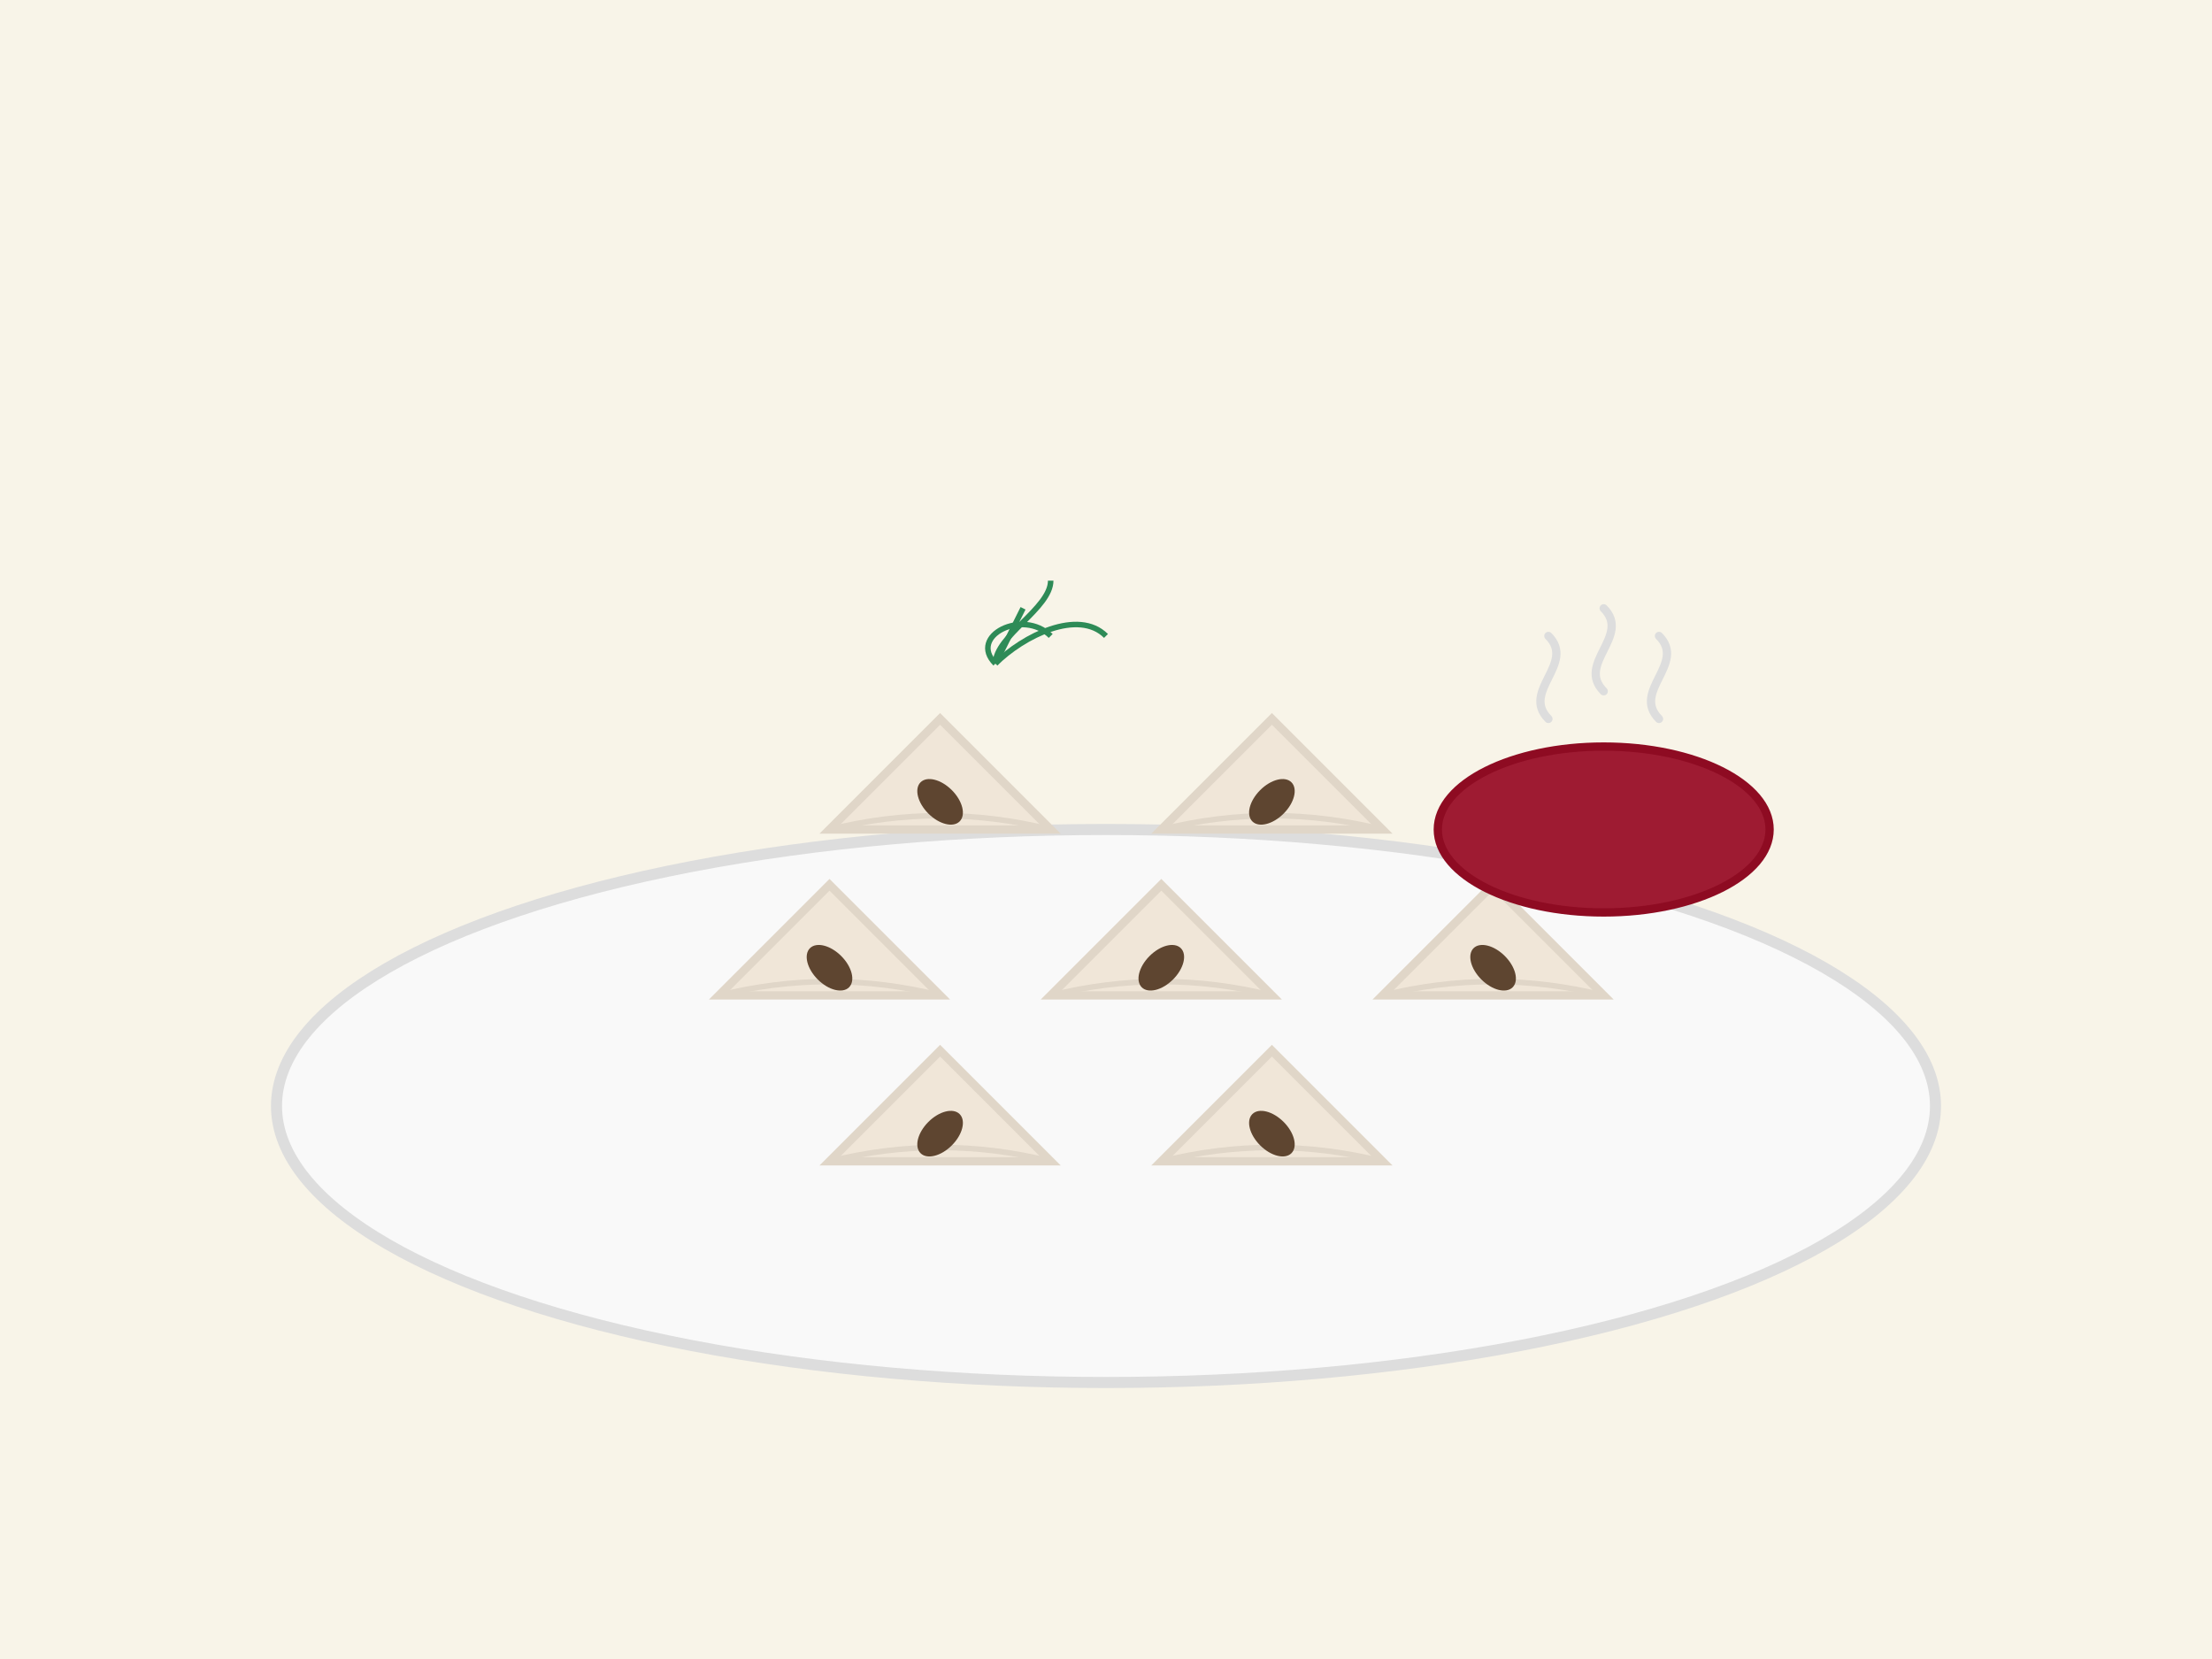 <?xml version="1.0" encoding="UTF-8"?>
<svg xmlns="http://www.w3.org/2000/svg" viewBox="0 0 400 300" width="400" height="300">
  <!-- Background -->
  <rect width="400" height="300" fill="#f8f4e8"/>
  
  <!-- Plate -->
  <ellipse cx="200" cy="200" rx="150" ry="50" fill="#f9f9f9" stroke="#dddddd" stroke-width="2"/>
  
  <!-- Group of uszka (small ear-shaped dumplings) -->
  <!-- First row -->
  <path d="M150,150 L170,130 L190,150 Z" fill="#f0e6d8" stroke="#e0d6c8" stroke-width="1.5"/>
  <path d="M150,150 Q170,145 190,150" fill="none" stroke="#e0d6c8" stroke-width="1"/>
  
  <path d="M210,150 L230,130 L250,150 Z" fill="#f0e6d8" stroke="#e0d6c8" stroke-width="1.5"/>
  <path d="M210,150 Q230,145 250,150" fill="none" stroke="#e0d6c8" stroke-width="1"/>
  
  <!-- Second row -->
  <path d="M130,180 L150,160 L170,180 Z" fill="#f0e6d8" stroke="#e0d6c8" stroke-width="1.5"/>
  <path d="M130,180 Q150,175 170,180" fill="none" stroke="#e0d6c8" stroke-width="1"/>
  
  <path d="M190,180 L210,160 L230,180 Z" fill="#f0e6d8" stroke="#e0d6c8" stroke-width="1.5"/>
  <path d="M190,180 Q210,175 230,180" fill="none" stroke="#e0d6c8" stroke-width="1"/>
  
  <path d="M250,180 L270,160 L290,180 Z" fill="#f0e6d8" stroke="#e0d6c8" stroke-width="1.5"/>
  <path d="M250,180 Q270,175 290,180" fill="none" stroke="#e0d6c8" stroke-width="1"/>
  
  <!-- Third row -->
  <path d="M150,210 L170,190 L190,210 Z" fill="#f0e6d8" stroke="#e0d6c8" stroke-width="1.5"/>
  <path d="M150,210 Q170,205 190,210" fill="none" stroke="#e0d6c8" stroke-width="1"/>
  
  <path d="M210,210 L230,190 L250,210 Z" fill="#f0e6d8" stroke="#e0d6c8" stroke-width="1.5"/>
  <path d="M210,210 Q230,205 250,210" fill="none" stroke="#e0d6c8" stroke-width="1"/>
  
  <!-- Filling detail (mushroom filling) -->
  <ellipse cx="170" cy="145" rx="5" ry="3" fill="#5e4530" transform="rotate(45 170 145)"/>
  <ellipse cx="230" cy="145" rx="5" ry="3" fill="#5e4530" transform="rotate(-45 230 145)"/>
  <ellipse cx="150" cy="175" rx="5" ry="3" fill="#5e4530" transform="rotate(45 150 175)"/>
  <ellipse cx="210" cy="175" rx="5" ry="3" fill="#5e4530" transform="rotate(-45 210 175)"/>
  <ellipse cx="270" cy="175" rx="5" ry="3" fill="#5e4530" transform="rotate(45 270 175)"/>
  <ellipse cx="170" cy="205" rx="5" ry="3" fill="#5e4530" transform="rotate(-45 170 205)"/>
  <ellipse cx="230" cy="205" rx="5" ry="3" fill="#5e4530" transform="rotate(45 230 205)"/>
  
  <!-- Small bowl of barszcz (red beet soup) for dipping -->
  <ellipse cx="290" cy="150" rx="30" ry="15" fill="#9e1b32" stroke="#8e0b22" stroke-width="1.5"/>
  <ellipse cx="290" cy="150" rx="25" ry="10" fill="#9e1b32" stroke="none"/>
  
  <!-- Steam -->
  <path d="M280,130 C275,125 285,120 280,115" fill="none" stroke="#dddddd" stroke-width="1.5" stroke-linecap="round"/>
  <path d="M290,125 C285,120 295,115 290,110" fill="none" stroke="#dddddd" stroke-width="1.5" stroke-linecap="round"/>
  <path d="M300,130 C295,125 305,120 300,115" fill="none" stroke="#dddddd" stroke-width="1.5" stroke-linecap="round"/>
  
  <!-- Parsley garnish -->
  <path d="M180,120 C175,115 185,110 190,115" stroke="#2e8b57" stroke-width="1" fill="none"/>
  <path d="M180,120 C185,115 195,110 200,115" stroke="#2e8b57" stroke-width="1" fill="none"/>
  <path d="M180,120 C180,115 190,110 190,105" stroke="#2e8b57" stroke-width="1" fill="none"/>
  <line x1="185" y1="110" x2="180" y2="120" stroke="#2e8b57" stroke-width="1"/>
</svg>